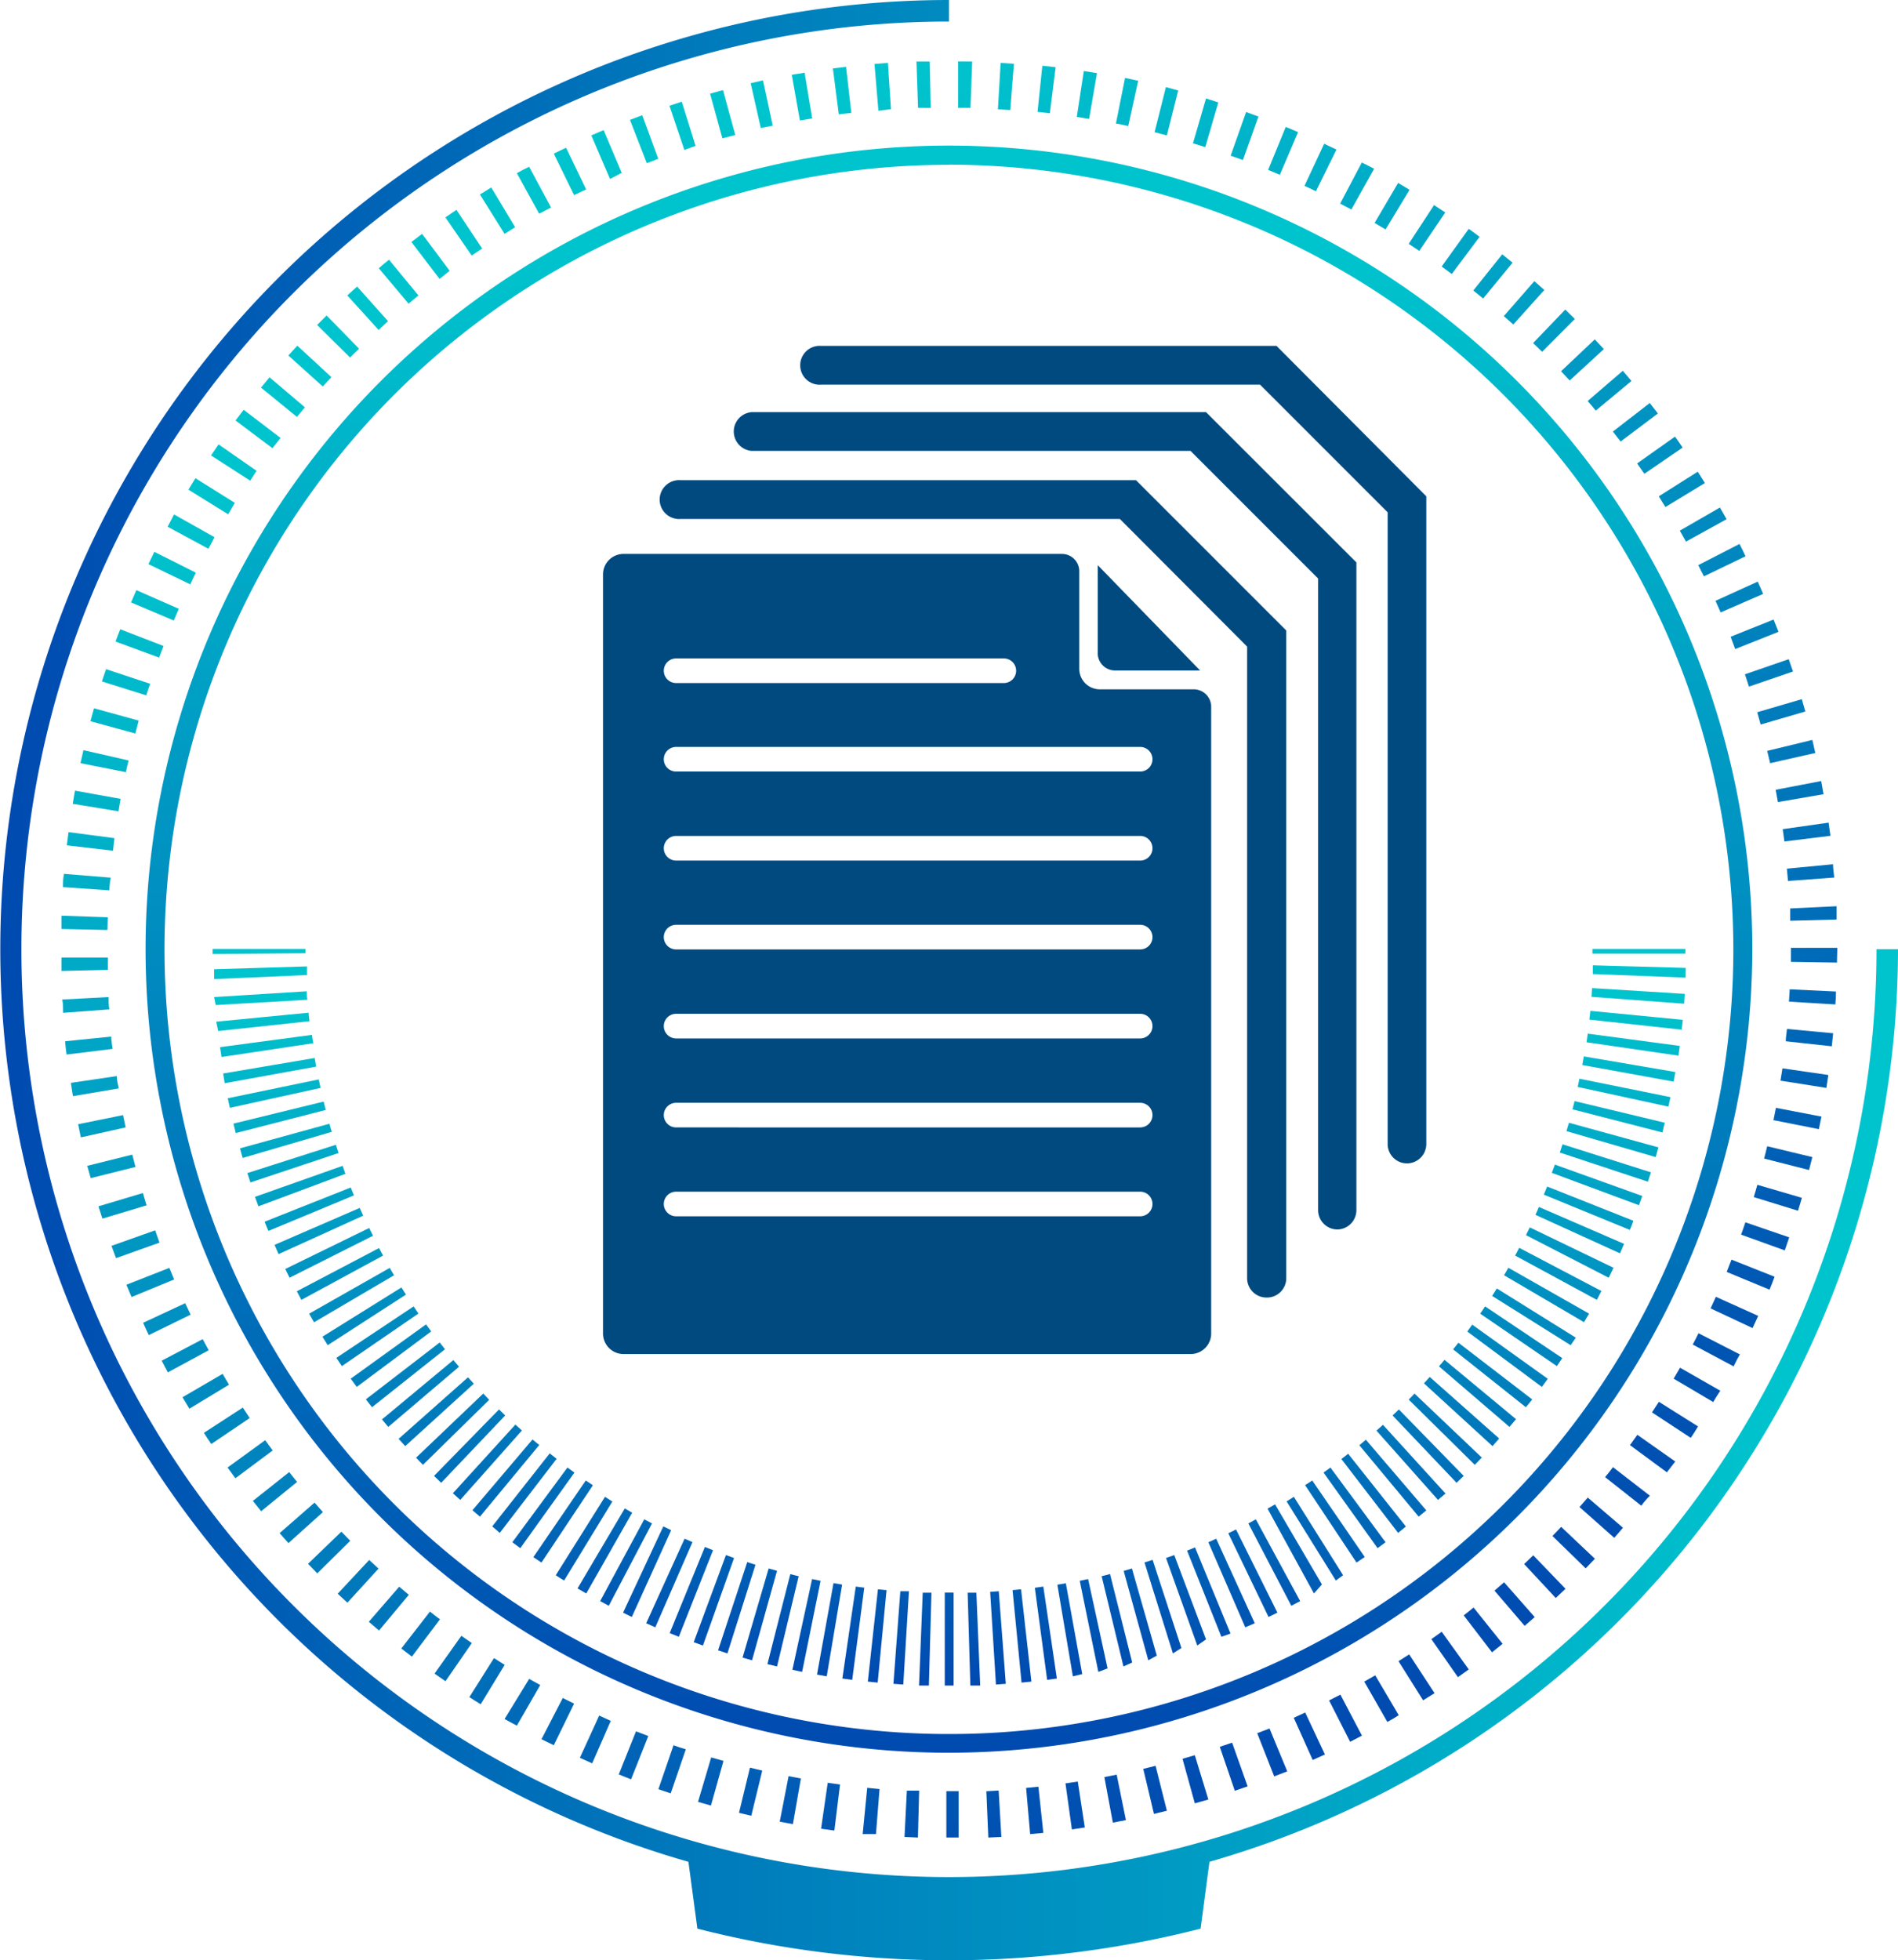 <svg id="Layer_1" data-name="Layer 1" xmlns="http://www.w3.org/2000/svg" xmlns:xlink="http://www.w3.org/1999/xlink" viewBox="0 0 154.23 159.25"><defs><style>.cls-1{fill:#004a80;}.cls-2{fill:url(#New_Gradient_Swatch_1);}.cls-3{fill:url(#New_Gradient_Swatch_1-2);}.cls-4{fill:url(#New_Gradient_Swatch_1-3);}.cls-5{fill:url(#New_Gradient_Swatch_1-4);}.cls-6{fill:url(#New_Gradient_Swatch_1-5);}.cls-7{fill:url(#New_Gradient_Swatch_1-6);}</style><linearGradient id="New_Gradient_Swatch_1" x1="77.11" y1="142.39" x2="77.11" y2="11.84" gradientUnits="userSpaceOnUse"><stop offset="0" stop-color="#004ab0"/><stop offset="0.94" stop-color="#00c4cd"/></linearGradient><linearGradient id="New_Gradient_Swatch_1-2" x1="133.18" y1="133.39" x2="133.18" y2="77.09" xlink:href="#New_Gradient_Swatch_1"/><linearGradient id="New_Gradient_Swatch_1-3" x1="77.12" y1="136.93" x2="77.12" y2="77.66" xlink:href="#New_Gradient_Swatch_1"/><linearGradient id="New_Gradient_Swatch_1-4" x1="21.05" y1="137.49" x2="21.05" y2="77.09" xlink:href="#New_Gradient_Swatch_1"/><linearGradient id="New_Gradient_Swatch_1-5" x1="113.2" y1="139.62" x2="41.03" y2="14.61" xlink:href="#New_Gradient_Swatch_1"/><linearGradient id="New_Gradient_Swatch_1-6" x1="0" y1="79.62" x2="154.23" y2="79.62" xlink:href="#New_Gradient_Swatch_1"/></defs><path class="cls-1" d="M102.91,105.41a1.57,1.57,0,0,1-1.57-1.57V52.53L91,42.16H55.31a1.58,1.58,0,1,1,0-3.15h37l12.21,12.21v52.62A1.57,1.57,0,0,1,102.91,105.41Z"/><path class="cls-1" d="M108.68,99.88a1.57,1.57,0,0,1-1.57-1.57V47L96.74,36.63H61.08a1.58,1.58,0,0,1,0-3.15H98l12.22,12.21V98.31A1.57,1.57,0,0,1,108.68,99.88Z"/><path class="cls-1" d="M114.33,94.51a1.57,1.57,0,0,1-1.57-1.58V41.62L102.39,31.25H66.73a1.58,1.58,0,1,1,0-3.15h37L115.9,40.32V92.93A1.57,1.57,0,0,1,114.33,94.51Z"/><path class="cls-1" d="M97,56l-7.63,0a1.67,1.67,0,0,1-1.67-1.67v-8A1.41,1.41,0,0,0,86.29,45H50.62A1.67,1.67,0,0,0,49,46.62v61.71A1.67,1.67,0,0,0,50.62,110H96.75a1.67,1.67,0,0,0,1.67-1.67V57.39A1.42,1.42,0,0,0,97,56ZM54.94,53.49H81.57a1,1,0,0,1,0,2H54.94a1,1,0,1,1,0-2ZM92.65,98.81H54.94a1,1,0,1,1,0-2H92.65a1,1,0,0,1,0,2Zm0-7.22H54.94a1,1,0,1,1,0-2H92.65a1,1,0,0,1,0,2Zm0-7.23H54.94a1,1,0,1,1,0-2H92.65a1,1,0,0,1,0,2Zm0-7.23H54.94a1,1,0,1,1,0-2H92.65a1,1,0,1,1,0,2Zm0-7.22H54.94a1,1,0,1,1,0-2H92.65a1,1,0,0,1,0,2Zm0-7.23H54.94a1,1,0,1,1,0-2H92.65a1,1,0,1,1,0,2Z"/><path class="cls-1" d="M97.52,54.47H90.61a1.41,1.41,0,0,1-1.41-1.41V45.91Z"/><path class="cls-2" d="M77.11,142.39a65.28,65.28,0,1,1,65.28-65.28A65.35,65.35,0,0,1,77.11,142.39Zm0-129a63.74,63.74,0,1,0,63.74,63.73A63.8,63.8,0,0,0,77.11,13.38Z"/><polygon class="cls-3" points="136.95 77.47 129.4 77.47 129.4 77.09 136.95 77.09 136.95 77.47"/><path class="cls-4" d="M77.11,136.93h-.34l0-7.55h.72l0,7.55Zm-1.63,0-.8,0,.3-7.54.71,0Zm3.37,0-.22-7.54.71,0,.31,7.54Zm-5.45-.08-.8-.06.56-7.52.7,0Zm7.53,0-.47-7.53.7-.05.57,7.52Zm-9.61-.16-.8-.08.82-7.5.7.07Zm11.69,0-.73-7.51.69-.07.84,7.5Zm-13.76-.22-.8-.11,1.09-7.47.69.09Zm15.84,0-1-7.48.69-.1,1.1,7.47Zm-17.91-.29-.79-.14,1.34-7.43.7.12Zm20,0-1.26-7.44.69-.12L87.94,136Zm-22-.36-.79-.17,1.6-7.37.69.14Zm24.07,0-1.51-7.4.68-.14L90,135.54Zm-26.11-.44-.78-.19,1.86-7.31.68.17Zm28.15,0-1.77-7.33.68-.18L92,135.06Zm-30.18-.5-.77-.22,2.12-7.24.68.19Zm32.2,0-2-7.26.67-.2L94,134.5Zm-34.2-.56-.76-.25,2.37-7.17.67.22Zm36.2,0L93,126.93l.66-.21L96,133.88Zm-38.19-.64-.75-.27,2.62-7.08.66.24Zm40.17,0-2.54-7.11.67-.24L98,133.18Zm-42.13-.71-.74-.3,2.86-7,.66.27Zm44.09,0-2.79-7,.65-.26,2.88,7Zm-46-.77-.74-.33,3.12-6.87.64.28Zm47.94,0-3-6.91.64-.29,3.13,6.87Zm-49.85-.84-.71-.35L53.9,124l.64.31Zm51.74,0-3.27-6.8.63-.31,3.36,6.76Zm-53.61-.91-.7-.38,3.58-6.64.63.33Zm55.46,0-3.49-6.69.61-.33,3.6,6.64Zm-57.29-1-.71-.41,3.84-6.5.6.35Zm59.13,0L103,122.56l.61-.35,3.81,6.51Zm-60.93-1.05c-.23-.14-.46-.28-.68-.43l4-6.37.6.38Zm62.71,0-4-6.43.59-.37,4,6.37ZM44,126.94l-.66-.44,4.26-6.23.58.39Zm66.23,0-4.18-6.29c.2-.12.39-.25.58-.38l4.27,6.22Zm-67.95-1.17-.65-.48,4.48-6.07.57.41Zm69.66,0-4.39-6.14.56-.41,4.48,6.07Zm-71.33-1.24L40,124l4.67-5.93.56.44Zm73,0-4.61-6,.55-.43,4.69,5.91ZM39,123.21l-.61-.52,4.88-5.75.55.45Zm76.28,0-4.82-5.8.53-.45,4.91,5.74ZM37.4,121.85l-.6-.54,5.08-5.58.53.48Zm79.45,0-5-5.63.53-.47,5.08,5.58Zm-81-1.39-.58-.56,5.28-5.4.5.49Zm82.51,0-5.2-5.47.51-.49,5.27,5.4Zm1.48-1.46-5.37-5.3c.16-.16.32-.32.47-.49l5.47,5.2Zm-85.47,0c-.19-.19-.38-.38-.56-.58l5.46-5.21.48.51Zm-1.44-1.52-.54-.59,5.64-5,.47.52Zm88.35,0-5.57-5.1.47-.52,5.64,5Zm-89.73-1.56-.51-.61,5.8-4.82.46.54Zm91.11,0L116.93,111l.45-.53,5.81,4.82Zm-92.43-1.6-.5-.64,6-4.62.43.55Zm93.76,0-5.91-4.7.43-.54,6,4.61Zm-95-1.65L28.5,112l6.12-4.41.42.57Zm96.3,0-6.06-4.5.4-.56,6.14,4.4Zm-97.51-1.69-.45-.67,6.28-4.18.39.58Zm98.73,0-6.23-4.26.4-.59,6.27,4.2Zm-99.88-1.7-.43-.69,6.42-4,.37.58Zm101,0-6.38-4,.38-.61,6.42,4ZM25.52,107.42l-.4-.7L31.67,103c.12.21.23.41.35.6Zm103.21,0-6.51-3.82.35-.61,6.56,3.73C129,106.91,128.87,107.15,128.73,107.38ZM24.49,105.6l-.37-.7,6.68-3.51.33.61Zm105.27,0L123.12,102l.33-.63,6.68,3.51Zm-106.23-1.8c-.12-.23-.23-.47-.35-.71L30,99.76l.31.63Zm107.19,0L124,100.34l.31-.63,6.8,3.28ZM22.64,101.88c-.11-.25-.23-.5-.33-.75l6.92-3c.09.21.18.42.28.63Zm109-.06-6.87-3.13c.1-.21.19-.42.28-.64l6.92,3ZM21.81,100l-.31-.75,7-2.78c.09.22.17.43.26.64Zm110.64-.08-7-2.87.27-.66,7,2.78C132.66,99.39,132.56,99.64,132.45,99.89ZM21,98c-.09-.25-.18-.51-.28-.77l7.12-2.52c.07.22.15.43.23.65Zm112.18-.09-7.08-2.63.25-.67,7.1,2.55ZM20.35,96.06l-.25-.76L27.29,93l.22.67ZM133.91,96l-7.16-2.37.22-.67,7.19,2.28C134.08,95.45,134,95.71,133.91,96ZM19.72,94.07c-.08-.26-.15-.52-.22-.78l7.27-2c.06.22.12.44.19.66ZM134.54,94l-7.25-2.11.2-.68,7.27,2ZM19.16,92.05c-.06-.25-.13-.51-.19-.77l7.33-1.79.17.68ZM135.09,92l-7.31-1.88c.06-.23.11-.45.17-.67l7.33,1.76C135.22,91.43,135.15,91.7,135.09,92ZM18.68,90c-.06-.26-.12-.52-.17-.78l7.39-1.53.15.69Zm116.89-.1L128.2,88.3c.05-.22.1-.44.14-.67l7.4,1.5C135.68,89.39,135.63,89.66,135.57,89.92ZM18.26,88l-.13-.79,7.44-1.26.12.7ZM136,87.87l-7.42-1.35.12-.7,7.44,1.27Zm-118-2-.12-.8,7.48-1c0,.23.06.46.1.68Zm118.39-.11-7.47-1.09.1-.7,7.48,1Zm-118.66-2L17.57,83l7.51-.73c0,.23.05.46.07.69Zm118.92-.11-7.5-.82.08-.71,7.51.73Zm-119.12-2L17.4,81l7.53-.47c0,.23,0,.46.05.69Zm119.32-.11-7.53-.56.05-.71,7.53.47Zm-119.45-2,0-.8,7.55-.23,0,.7Zm119.57-.12-7.54-.29,0-.71,7.55.21Z"/><polygon class="cls-5" points="17.28 77.5 17.28 77.09 24.83 77.09 24.83 77.44 17.28 77.5"/><path class="cls-6" d="M77.11,149.28H76.9l0-3.77h1l0,3.77Zm-2.52,0-1.09-.05.19-3.76,1,0Zm5.72,0-.16-3.76,1-.06.22,3.77ZM71.18,149,70.1,149l.37-3.76,1,.1ZM83.71,149l-.33-3.75,1-.1.4,3.75Zm-15.91-.29-1.08-.15.54-3.73,1,.14Zm19.3-.09-.52-3.74,1-.15.57,3.73Zm-22.67-.43-1.07-.2.72-3.7,1,.19Zm26-.12-.69-3.7,1-.2.75,3.69Zm-29.38-.56-1-.24.89-3.67,1,.24Zm32.72-.15-.87-3.66,1-.25.92,3.65Zm-36-.68-1.05-.3,1.07-3.61,1,.28Zm39.32-.18-1-3.62,1-.29,1.1,3.6Zm-42.59-.81-1-.34,1.23-3.57c.32.12.65.23,1,.33Zm45.84-.21-1.22-3.57,1-.34,1.26,3.55Zm-49.06-.93-1-.4,1.4-3.5,1,.38Zm52.26-.24-1.38-3.51,1-.38,1.44,3.48Zm-55.42-1.06-1-.45,1.57-3.43.94.43Zm58.55-.27-1.54-3.43.93-.43,1.6,3.41ZM45,141.78l-1-.49,1.73-3.35.92.46Zm64.71-.28L108,138.14l.92-.47,1.75,3.33ZM42,140.19l-1-.54L43,136.39l.9.5Zm70.73-.31-1.87-3.27.89-.51,1.91,3.24Q113.22,139.63,112.75,139.88Zm-73.67-1.43c-.31-.19-.62-.38-.92-.58l2-3.17.87.55Zm76.58-.32-2-3.18.87-.55,2.06,3.15Zm-79.44-1.55-.89-.62,2.18-3.07.85.59Zm82.27-.33-2.16-3.09c.28-.2.56-.39.84-.6l2.2,3.06Zm-85-1.67-.86-.66,2.33-3c.26.22.54.43.81.63Zm87.77-.35-2.3-3c.27-.21.54-.42.8-.64l2.36,2.95Zm-90.44-1.77-.83-.71,2.47-2.85.78.66Zm93.09-.38-2.45-2.86.78-.68,2.49,2.83ZM28.23,130.2l-.79-.73L30,126.73l.76.7Zm98.19-.38-2.57-2.76.74-.71,2.62,2.72Zm-100.64-2-.75-.78,2.71-2.61.72.74Zm103.07-.41-2.7-2.63.71-.74,2.74,2.59ZM23.44,125.36l-.72-.81,2.84-2.48.68.77Zm107.73-.43-2.82-2.5.67-.77,2.86,2.45C131.65,124.39,131.41,124.66,131.17,124.93ZM21.22,122.77l-.67-.84,2.95-2.34.64.8Zm112.15-.45L130.43,120c.22-.27.43-.53.64-.81l3,2.32C133.82,121.76,133.6,122,133.37,122.32ZM19.13,120.09l-.64-.87L21.55,117c.2.28.4.56.61.83Zm116.32-.48-3-2.21.6-.84,3.08,2.17Zm-118.28-2.3c-.21-.3-.41-.6-.6-.91l3.16-2.05.56.85Zm120.22-.5-3.15-2.07.56-.86,3.18,2C137.79,116.21,137.59,116.51,137.39,116.81Zm-122-2.37-.56-.93,3.26-1.9c.17.29.34.59.52.88Zm123.86-.52L136,112l.52-.89,3.27,1.87C139.57,113.3,139.39,113.61,139.2,113.92ZM13.64,111.49l-.5-.95,3.33-1.75c.16.3.32.6.49.9ZM140.87,111l-3.32-1.77c.16-.31.32-.61.47-.92l3.36,1.72C141.21,110.31,141.05,110.63,140.87,111ZM12.09,108.46c-.15-.32-.31-.64-.46-1l3.42-1.59c.14.31.29.62.44.93Zm130.32-.57-3.41-1.6.43-.94,3.44,1.55ZM10.69,105.37l-.42-1L13.76,103l.39.94Zm133.1-.6-3.48-1.44.39-1,3.5,1.39C144.07,104.1,143.93,104.43,143.79,104.77ZM9.43,102.21c-.13-.34-.25-.68-.37-1l3.55-1.26c.11.32.23.64.35,1Zm135.6-.63-3.55-1.28c.12-.32.23-.65.35-1l3.56,1.22ZM8.32,99c-.11-.34-.22-.69-.32-1l3.61-1.08.3,1Zm137.79-.64-3.6-1.11c.1-.33.2-.66.29-1l3.62,1.06C146.32,97.64,146.22,98,146.11,98.34ZM7.37,95.71c-.1-.35-.19-.7-.28-1l3.66-.91c.08.33.17.66.26,1ZM147,95.05l-3.65-.93c.09-.33.17-.66.25-1l3.67.88ZM6.57,92.4c-.08-.36-.15-.71-.22-1.07L10,90.59l.21,1Zm141.23-.67L144.11,91c.07-.33.13-.67.2-1l3.7.71ZM5.93,89.05c-.06-.36-.12-.72-.17-1.08l3.73-.55c0,.34.1.67.16,1Zm142.48-.67-3.73-.59c.06-.34.11-.68.16-1l3.73.54C148.52,87.66,148.46,88,148.41,88.38Zm-143-2.71q-.08-.54-.12-1.08l3.75-.38c0,.34.07.68.11,1ZM148.85,85l-3.74-.41c0-.34.07-.68.1-1l3.75.35C148.93,84.28,148.89,84.64,148.85,85ZM5.13,82.28c0-.36,0-.72-.07-1.08L8.82,81c0,.34,0,.68.07,1Zm144-.68-3.76-.23.06-1,3.76.18Q149.19,81.06,149.14,81.6ZM5,78.88c0-.36,0-.73,0-1.09l3.77,0c0,.34,0,.68,0,1Zm144.3-.68-3.77-.06c0-.34,0-.68,0-1V77h3.77v.11C149.28,77.48,149.28,77.84,149.27,78.2ZM8.73,75.55,5,75.47c0-.36,0-.72,0-1.08l3.76.13Zm136.74-.75c0-.35,0-.69,0-1l3.77-.18c0,.36,0,.72,0,1.08ZM8.88,72.33l-3.76-.26c0-.36,0-.72.08-1.08L9,71.3C8.93,71.64,8.9,72,8.88,72.33Zm136.41-.76-.09-1,3.75-.36c0,.36.07.72.1,1.08ZM9.18,69.11l-3.75-.44c.05-.36.09-.72.14-1.07l3.73.49ZM145,68.36c-.05-.34-.09-.68-.14-1l3.73-.53.15,1.07ZM9.63,65.91,5.91,65.3l.18-1.07,3.71.67C9.74,65.24,9.68,65.57,9.63,65.91Zm134.84-.75-.18-1,3.7-.71c.07.36.13.72.19,1.07ZM10.23,62.73,6.54,62l.24-1.06,3.67.84C10.37,62.07,10.3,62.4,10.23,62.73ZM143.84,62l-.24-1,3.67-.89.24,1.06ZM11,59.59l-3.65-1c.1-.35.19-.7.29-1.05l3.63,1Zm132.07-.73c-.09-.33-.19-.66-.28-1l3.62-1.06c.1.35.2.7.29,1ZM11.88,56.49l-3.6-1.13c.11-.35.23-.69.34-1l3.58,1.19C12.09,55.84,12,56.16,11.88,56.49Zm130.24-.71-.33-1,3.56-1.23c.12.34.23.68.35,1ZM12.93,53.42l-3.54-1.3c.12-.34.25-.68.38-1l3.52,1.36ZM141,52.73l-.37-1,3.49-1.4c.14.34.27.67.4,1ZM14.12,50.41l-3.47-1.47.43-1,3.45,1.52C14.39,49.78,14.26,50.1,14.12,50.41Zm125.7-.66-.42-.94,3.43-1.56c.15.33.3.66.44,1ZM15.46,47.47l-3.4-1.64.48-1,3.37,1.69Zm123-.65-.46-.91,3.35-1.72c.16.32.33.64.49,1ZM16.93,44.58l-3.31-1.79c.17-.32.34-.64.52-1l3.29,1.85C17.26,44,17.09,44.28,16.93,44.58ZM137,44c-.17-.3-.33-.6-.5-.89l3.26-1.88c.19.32.36.63.54.95ZM18.54,41.78l-3.23-2,.57-.93,3.2,2C18.89,41.19,18.72,41.48,18.54,41.78Zm116.79-.59-.54-.87,3.17-2,.58.92Zm-115-2.14L17.15,37l.61-.9,3.09,2.15Zm113.29-.56-.59-.84,3.08-2.18c.21.29.42.59.62.89ZM22.14,36.41l-3-2.25.66-.87,3,2.29Zm109.55-.54-.63-.81,3-2.32.66.85Zm-107.56-2-2.92-2.38.69-.84,2.88,2.44Zm105.54-.51q-.31-.39-.66-.78l2.86-2.46.7.83ZM26.23,31.4l-2.8-2.52.73-.8,2.77,2.56C26.69,30.89,26.46,31.15,26.23,31.4Zm101.32-.49-.7-.75,2.74-2.59.74.79Zm-99.1-1.86L25.77,26.4l.77-.77,2.64,2.7C28.93,28.56,28.69,28.81,28.45,29.05Zm96.86-.47c-.24-.24-.48-.48-.73-.71l2.61-2.72.78.76ZM30.77,26.81,28.22,24l.8-.72,2.51,2.81C31.28,26.34,31,26.57,30.77,26.81Zm92.2-.45-.77-.68,2.48-2.84.81.72ZM33.2,24.67l-2.42-2.88c.27-.24.55-.47.83-.69L34,24Zm87.32-.42-.8-.65,2.35-2.94.84.68Zm-84.8-1.59-2.29-3L34.3,19l2.24,3Zm82.25-.4-.82-.61,2.2-3.06c.3.21.59.43.88.65Zm-79.64-1.5-2.14-3.1.9-.61,2.09,3.14Zm77-.38-.86-.57,2.06-3.15.91.6ZM41,19l-2-3.2.92-.57,1.94,3.23Zm71.59-.36-.89-.53,1.91-3.25.93.56ZM43.81,17.36,42,14.07c.31-.18.63-.35,1-.52l1.78,3.31Zm66-.34-.91-.48,1.76-3.34,1,.51ZM46.65,15.85,45,12.48,46,12l1.63,3.39Zm60.28-.31c-.3-.15-.61-.3-.93-.44l1.6-3.42,1,.47Zm-57.36-1L48.05,11l1-.43,1.47,3.47ZM104,14.2l-.95-.4,1.43-3.49,1,.42Zm-51.44-.94L51.19,9.74l1-.38,1.3,3.54ZM101,13l-1-.35,1.26-3.55,1,.37Zm-45.39-.82L54.4,8.59l1-.33,1.12,3.59Zm42.33-.23-1-.31L98,8l1,.32Zm-39.24-.71-1-3.63,1.05-.29,1,3.65ZM94.82,11l-1-.26.92-3.66,1,.27Zm-33-.6L61,6.76,62,6.53l.79,3.68Zm29.86-.16c-.33-.08-.67-.15-1-.21l.74-3.7,1.07.23ZM65,9.79l-.66-3.71C64.66,6,65,6,65.38,5.9L66,9.62ZM88.5,9.66l-1-.16.57-3.73,1.07.17ZM68.16,9.29l-.48-3.73,1.07-.13.43,3.74ZM85.31,9.2l-1-.11.39-3.75,1.08.12ZM71.38,9,71.06,5.2l1.09-.09.25,3.76Zm10.71-.06-1-.06.22-3.77,1.08.07ZM74.6,8.76,74.47,5l1.08,0,.08,3.77Zm4.26,0-1,0,0-3.77L79,5Z"/><path class="cls-7" d="M154.23,77.11h-1.75A75.37,75.37,0,1,1,77.11,1.75V0A77.11,77.11,0,0,0,55.94,151.25l.73,5.43a82.61,82.61,0,0,0,40.89,0l.72-5.43A77.25,77.25,0,0,0,154.23,77.11Z"/></svg>